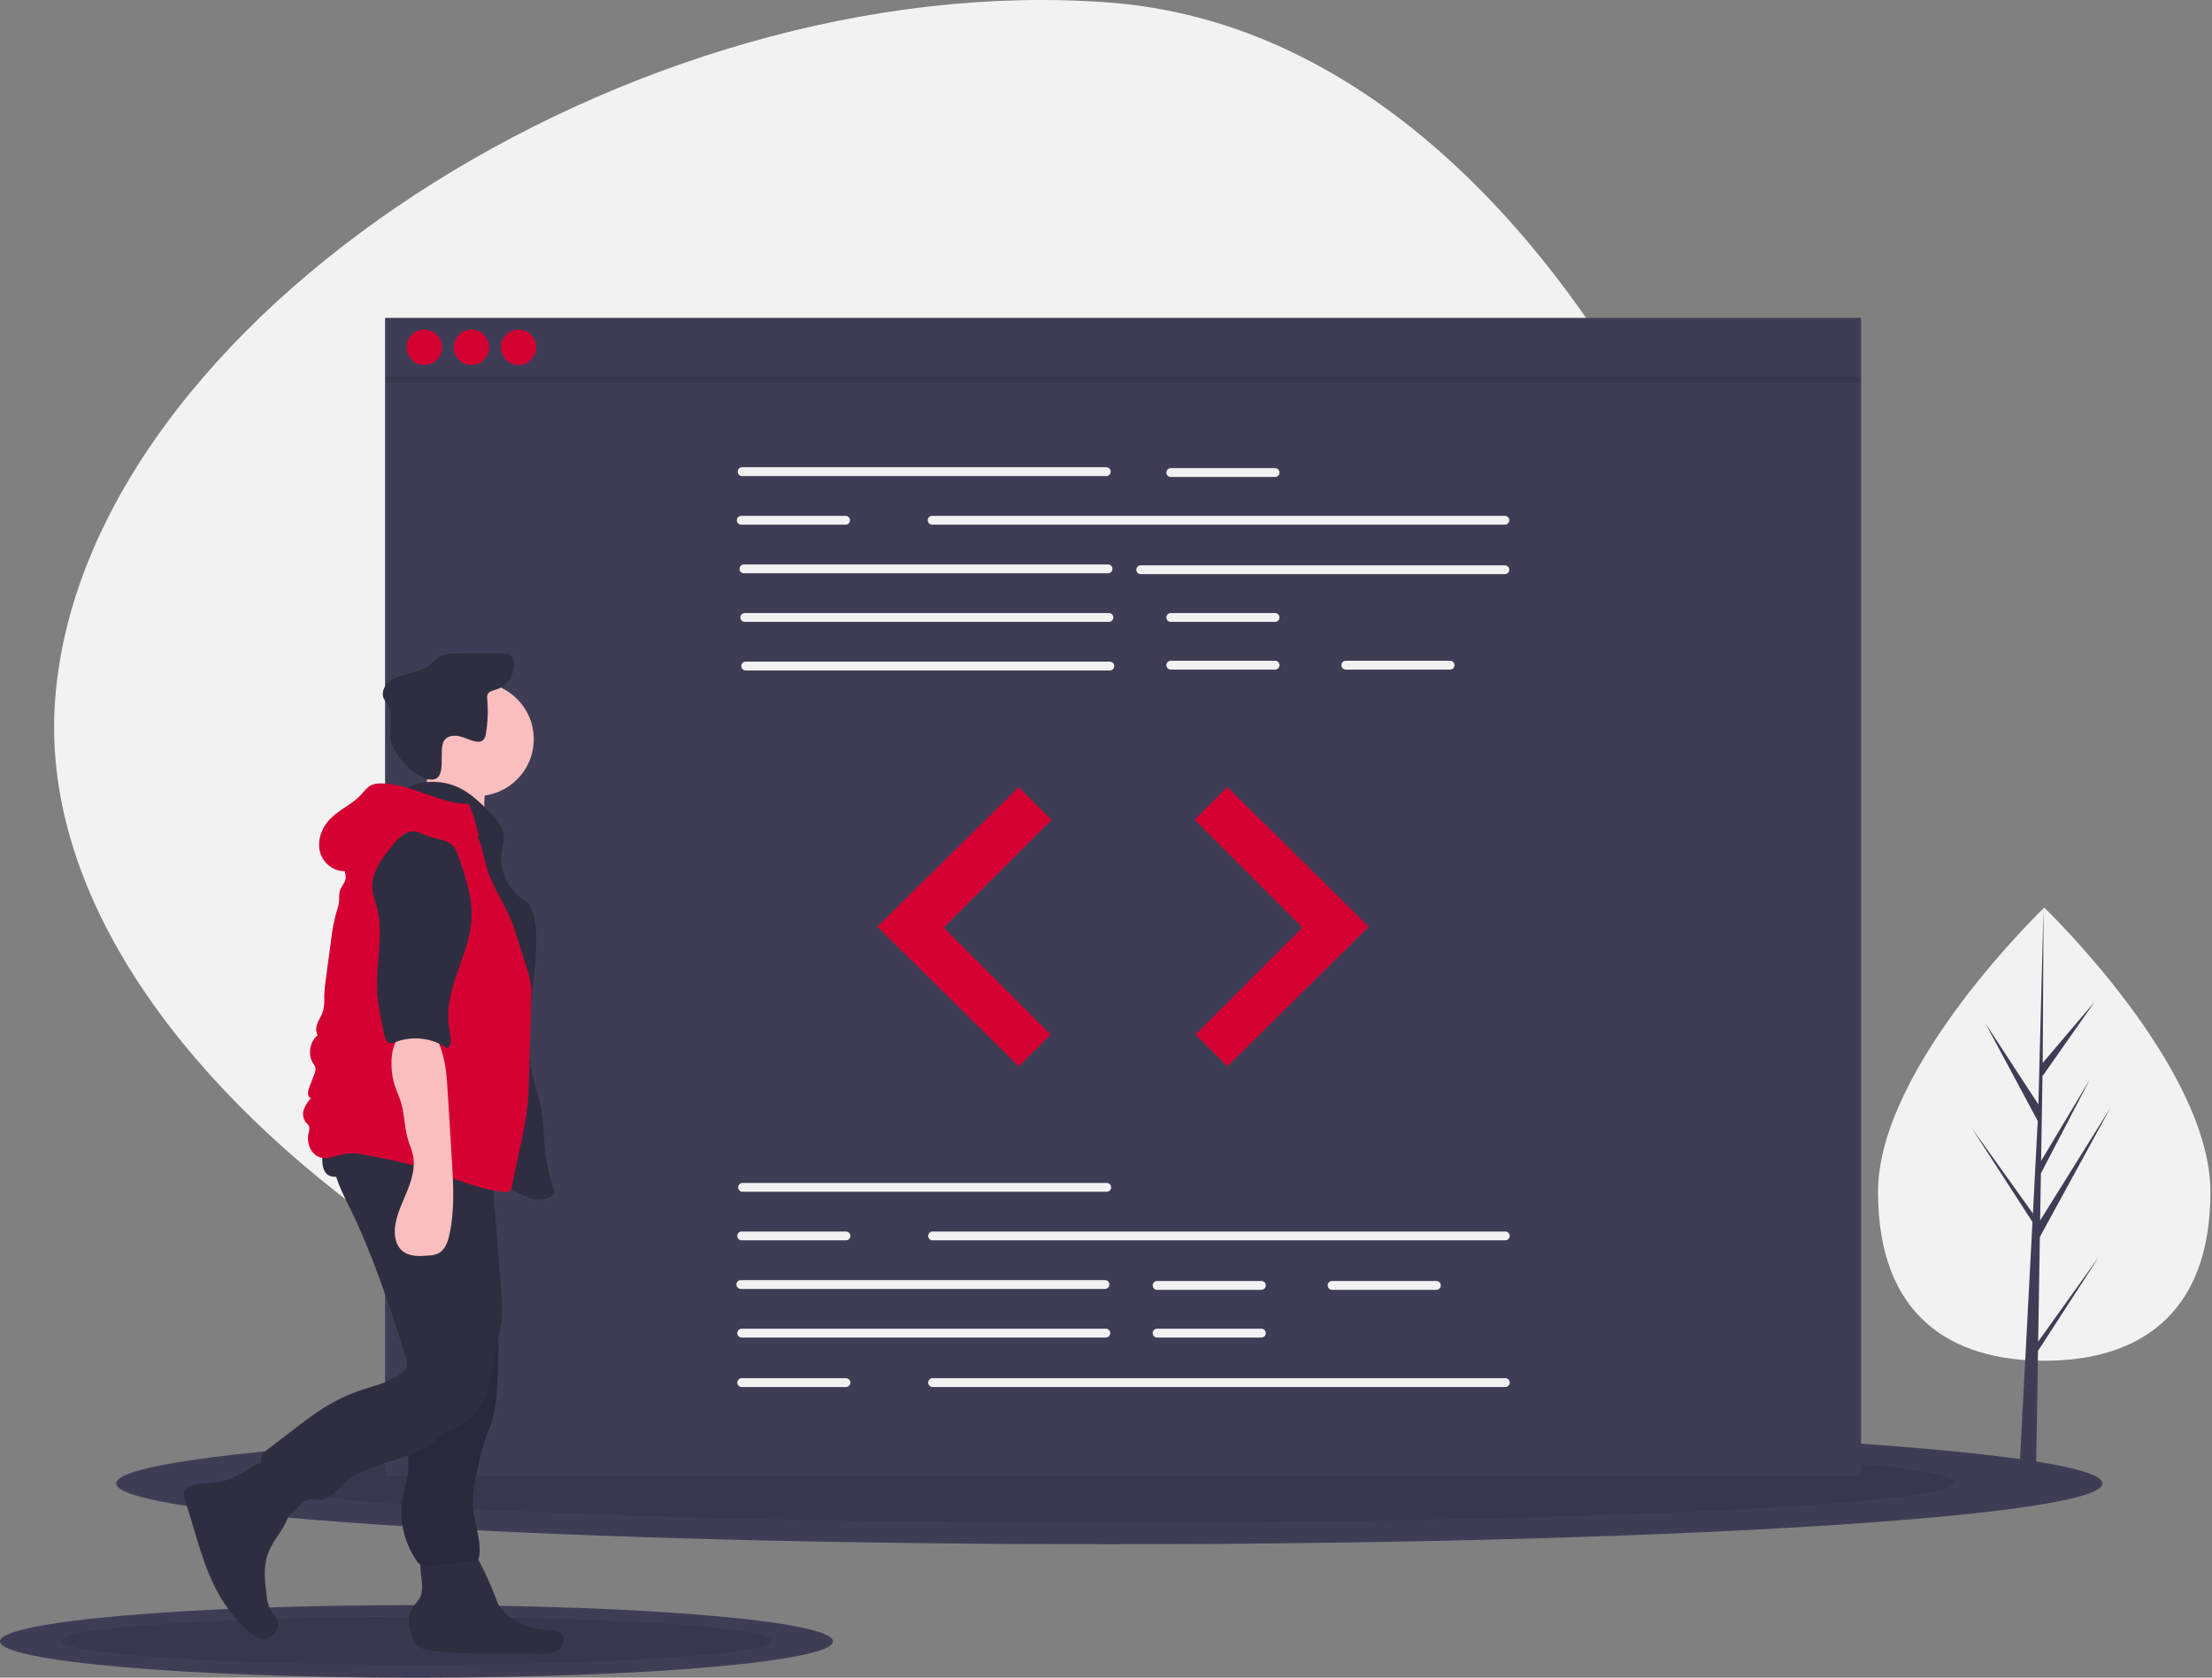 <?xml version="1.0" encoding="UTF-8"?> <svg xmlns="http://www.w3.org/2000/svg" width="1127" height="855" viewBox="0 0 1127 855" fill="none"><rect x="0" y="0" width="1127" height="855" fill="#808080" stroke="none"/> <g clip-path="url(#clip0)"> <path d="M544.864 755.938C302.465 737.491 13.393 549.672 28.111 356.281C42.828 162.889 322.797 -17.142 565.196 1.305C807.595 19.752 947.128 381.167 932.411 574.558C917.693 767.949 787.263 774.384 544.864 755.938Z" fill="#F2F2F2"></path> <path d="M565.194 787C844.65 787 1071.19 773.121 1071.19 756C1071.19 738.879 844.65 725 565.194 725C285.738 725 59.194 738.879 59.194 756C59.194 773.121 285.738 787 565.194 787Z" fill="#3F3D56"></path> <path opacity="0.1" d="M565.194 776C803.228 776 996.194 766.822 996.194 755.5C996.194 744.178 803.228 735 565.194 735C327.159 735 134.194 744.178 134.194 755.5C134.194 766.822 327.159 776 565.194 776Z" fill="black"></path> <path d="M212.194 855C329.385 855 424.387 846.717 424.387 836.5C424.387 826.283 329.385 818 212.194 818C95.002 818 0 826.283 0 836.5C0 846.717 95.002 855 212.194 855Z" fill="#3F3D56"></path> <path opacity="0.1" d="M212.194 848.435C312.015 848.435 392.936 842.958 392.936 836.202C392.936 829.445 312.015 823.968 212.194 823.968C112.373 823.968 31.452 829.445 31.452 836.202C31.452 842.958 112.373 848.435 212.194 848.435Z" fill="black"></path> <path d="M948.194 162H196.194V752H948.194V162Z" fill="#3F3D56"></path> <path d="M563.638 242.629H378.12C377.824 242.63 377.531 242.572 377.257 242.459C376.984 242.346 376.735 242.181 376.525 241.971C376.316 241.762 376.15 241.514 376.036 241.24C375.923 240.967 375.864 240.674 375.864 240.378C375.864 240.082 375.923 239.789 376.036 239.515C376.15 239.242 376.316 238.993 376.525 238.784C376.735 238.575 376.984 238.409 377.257 238.296C377.531 238.183 377.824 238.126 378.12 238.126H563.638C564.234 238.128 564.806 238.365 565.227 238.787C565.648 239.209 565.885 239.781 565.885 240.378C565.885 240.974 565.648 241.546 565.227 241.968C564.806 242.39 564.234 242.628 563.638 242.629V242.629Z" fill="#F2F2F2"></path> <path d="M766.717 267.395H474.932C474.335 267.395 473.762 267.158 473.34 266.735C472.918 266.313 472.68 265.741 472.68 265.143C472.68 264.546 472.918 263.974 473.34 263.551C473.762 263.129 474.335 262.892 474.932 262.892H766.717C767.013 262.892 767.305 262.95 767.579 263.063C767.852 263.176 768.1 263.342 768.309 263.551C768.518 263.76 768.684 264.009 768.797 264.282C768.91 264.555 768.968 264.848 768.968 265.143C768.968 265.439 768.91 265.732 768.797 266.005C768.684 266.278 768.518 266.526 768.309 266.735C768.1 266.944 767.852 267.11 767.579 267.223C767.305 267.337 767.013 267.395 766.717 267.395V267.395Z" fill="#F2F2F2"></path> <path d="M564.539 292.161H379.021C378.424 292.161 377.851 291.923 377.429 291.501C377.007 291.079 376.77 290.506 376.77 289.909C376.77 289.312 377.007 288.739 377.429 288.317C377.851 287.895 378.424 287.658 379.021 287.658H564.539C565.136 287.658 565.708 287.895 566.131 288.317C566.553 288.739 566.79 289.312 566.79 289.909C566.79 290.506 566.553 291.079 566.131 291.501C565.708 291.923 565.136 292.161 564.539 292.161V292.161Z" fill="#F2F2F2"></path> <path d="M766.717 292.611H581.199C580.602 292.611 580.029 292.374 579.607 291.951C579.185 291.529 578.948 290.957 578.948 290.359C578.948 289.762 579.185 289.19 579.607 288.767C580.029 288.345 580.602 288.108 581.199 288.108H766.717C767.314 288.108 767.887 288.345 768.309 288.767C768.731 289.19 768.968 289.762 768.968 290.359C768.968 290.957 768.731 291.529 768.309 291.951C767.887 292.374 767.314 292.611 766.717 292.611V292.611Z" fill="#F2F2F2"></path> <path d="M564.989 316.926H379.471C378.874 316.926 378.302 316.689 377.879 316.267C377.457 315.845 377.22 315.272 377.22 314.675C377.22 314.078 377.457 313.505 377.879 313.083C378.302 312.661 378.874 312.423 379.471 312.423H564.989C565.586 312.423 566.159 312.661 566.581 313.083C567.003 313.505 567.24 314.078 567.24 314.675C567.24 315.272 567.003 315.845 566.581 316.267C566.159 316.689 565.586 316.926 564.989 316.926V316.926Z" fill="#F2F2F2"></path> <path d="M565.439 341.692H379.922C379.324 341.692 378.752 341.455 378.33 341.033C377.907 340.61 377.67 340.038 377.67 339.441C377.67 338.843 377.907 338.271 378.33 337.849C378.752 337.426 379.324 337.189 379.922 337.189H565.439C566.036 337.189 566.609 337.426 567.031 337.849C567.454 338.271 567.691 338.843 567.691 339.441C567.691 340.038 567.454 340.61 567.031 341.033C566.609 341.455 566.036 341.692 565.439 341.692V341.692Z" fill="#F2F2F2"></path> <path d="M649.643 243.079H596.509C595.912 243.079 595.339 242.842 594.917 242.42C594.495 241.998 594.258 241.425 594.258 240.828C594.258 240.231 594.495 239.658 594.917 239.236C595.339 238.814 595.912 238.577 596.509 238.577H649.643C650.24 238.577 650.812 238.814 651.235 239.236C651.657 239.658 651.894 240.231 651.894 240.828C651.894 241.425 651.657 241.998 651.235 242.42C650.812 242.842 650.24 243.079 649.643 243.079V243.079Z" fill="#F2F2F2"></path> <path d="M649.643 316.926H596.509C595.912 316.926 595.339 316.689 594.917 316.267C594.495 315.845 594.258 315.272 594.258 314.675C594.258 314.078 594.495 313.505 594.917 313.083C595.339 312.661 595.912 312.423 596.509 312.423H649.643C650.24 312.423 650.812 312.661 651.235 313.083C651.657 313.505 651.894 314.078 651.894 314.675C651.894 315.272 651.657 315.845 651.235 316.267C650.812 316.689 650.24 316.926 649.643 316.926V316.926Z" fill="#F2F2F2"></path> <path d="M649.643 341.242H596.509C596.213 341.242 595.92 341.185 595.646 341.072C595.372 340.959 595.123 340.793 594.914 340.584C594.704 340.375 594.538 340.126 594.425 339.853C594.311 339.58 594.253 339.286 594.253 338.99C594.253 338.694 594.311 338.401 594.425 338.128C594.538 337.854 594.704 337.606 594.914 337.397C595.123 337.187 595.372 337.022 595.646 336.909C595.92 336.796 596.213 336.738 596.509 336.739H649.643C649.939 336.738 650.232 336.796 650.506 336.909C650.779 337.022 651.028 337.187 651.238 337.397C651.447 337.606 651.614 337.854 651.727 338.128C651.84 338.401 651.899 338.694 651.899 338.99C651.899 339.286 651.84 339.58 651.727 339.853C651.614 340.126 651.447 340.375 651.238 340.584C651.028 340.793 650.779 340.959 650.506 341.072C650.232 341.185 649.939 341.242 649.643 341.242V341.242Z" fill="#F2F2F2"></path> <path d="M738.799 341.242H685.666C685.069 341.24 684.498 341.003 684.077 340.581C683.655 340.159 683.419 339.587 683.419 338.99C683.419 338.394 683.655 337.822 684.077 337.4C684.498 336.978 685.069 336.74 685.666 336.739H738.799C739.095 336.738 739.389 336.796 739.662 336.909C739.936 337.022 740.185 337.187 740.394 337.397C740.604 337.606 740.77 337.854 740.884 338.128C740.997 338.401 741.055 338.694 741.055 338.99C741.055 339.286 740.997 339.58 740.884 339.853C740.77 340.126 740.604 340.375 740.394 340.584C740.185 340.793 739.936 340.959 739.662 341.072C739.389 341.185 739.095 341.242 738.799 341.242V341.242Z" fill="#F2F2F2"></path> <path d="M430.804 267.395H377.67C377.073 267.395 376.5 267.158 376.078 266.735C375.656 266.313 375.419 265.741 375.419 265.143C375.419 264.546 375.656 263.974 376.078 263.551C376.5 263.129 377.073 262.892 377.67 262.892H430.804C431.401 262.892 431.974 263.129 432.396 263.551C432.818 263.974 433.055 264.546 433.055 265.143C433.055 265.741 432.818 266.313 432.396 266.735C431.974 267.158 431.401 267.395 430.804 267.395V267.395Z" fill="#F2F2F2"></path> <path d="M563.863 607.361H378.346C377.748 607.361 377.176 607.123 376.754 606.701C376.331 606.279 376.094 605.706 376.094 605.109C376.094 604.512 376.331 603.939 376.754 603.517C377.176 603.095 377.748 602.858 378.346 602.858H563.863C564.46 602.858 565.033 603.095 565.455 603.517C565.878 603.939 566.115 604.512 566.115 605.109C566.115 605.706 565.878 606.279 565.455 606.701C565.033 607.123 564.46 607.361 563.863 607.361Z" fill="#F2F2F2"></path> <path d="M562.963 656.892H377.445C376.848 656.892 376.275 656.655 375.853 656.233C375.431 655.81 375.194 655.238 375.194 654.641C375.194 654.043 375.431 653.471 375.853 653.049C376.275 652.626 376.848 652.389 377.445 652.389H562.963C563.56 652.389 564.132 652.626 564.555 653.049C564.977 653.471 565.214 654.043 565.214 654.641C565.214 655.238 564.977 655.81 564.555 656.233C564.132 656.655 563.56 656.892 562.963 656.892Z" fill="#F2F2F2"></path> <path d="M563.413 681.658H377.895C377.599 681.658 377.306 681.601 377.032 681.488C376.759 681.375 376.51 681.209 376.3 681C376.091 680.791 375.924 680.542 375.811 680.269C375.697 679.996 375.639 679.702 375.639 679.406C375.639 679.11 375.697 678.817 375.811 678.544C375.924 678.27 376.091 678.022 376.3 677.813C376.51 677.604 376.759 677.438 377.032 677.325C377.306 677.212 377.599 677.154 377.895 677.155H563.413C563.709 677.154 564.002 677.212 564.276 677.325C564.55 677.438 564.798 677.604 565.008 677.813C565.218 678.022 565.384 678.27 565.497 678.544C565.611 678.817 565.669 679.11 565.669 679.406C565.669 679.702 565.611 679.996 565.497 680.269C565.384 680.542 565.218 680.791 565.008 681C564.798 681.209 564.55 681.375 564.276 681.488C564.002 681.601 563.709 681.658 563.413 681.658V681.658Z" fill="#F2F2F2"></path> <path d="M642.663 657.342H589.53C588.932 657.342 588.36 657.105 587.938 656.683C587.515 656.261 587.278 655.688 587.278 655.091C587.278 654.494 587.515 653.921 587.938 653.499C588.36 653.077 588.932 652.839 589.53 652.839H642.663C643.26 652.839 643.833 653.077 644.255 653.499C644.677 653.921 644.915 654.494 644.915 655.091C644.915 655.688 644.677 656.261 644.255 656.683C643.833 657.105 643.26 657.342 642.663 657.342Z" fill="#F2F2F2"></path> <path d="M642.663 681.658H589.53C588.932 681.658 588.36 681.421 587.938 680.998C587.515 680.576 587.278 680.003 587.278 679.406C587.278 678.809 587.515 678.236 587.938 677.814C588.36 677.392 588.932 677.155 589.53 677.155H642.663C643.26 677.155 643.833 677.392 644.255 677.814C644.677 678.236 644.915 678.809 644.915 679.406C644.915 680.003 644.677 680.576 644.255 680.998C643.833 681.421 643.26 681.658 642.663 681.658V681.658Z" fill="#F2F2F2"></path> <path d="M731.82 657.342H678.686C678.089 657.342 677.516 657.105 677.094 656.683C676.672 656.261 676.435 655.688 676.435 655.091C676.435 654.494 676.672 653.921 677.094 653.499C677.516 653.077 678.089 652.839 678.686 652.839H731.82C732.417 652.839 732.99 653.077 733.412 653.499C733.834 653.921 734.071 654.494 734.071 655.091C734.071 655.688 733.834 656.261 733.412 656.683C732.99 657.105 732.417 657.342 731.82 657.342V657.342Z" fill="#F2F2F2"></path> <path d="M766.942 632.126H475.157C474.56 632.126 473.987 631.889 473.565 631.467C473.143 631.045 472.906 630.472 472.906 629.875C472.906 629.278 473.143 628.705 473.565 628.283C473.987 627.861 474.56 627.623 475.157 627.623H766.942C767.539 627.623 768.112 627.861 768.534 628.283C768.956 628.705 769.194 629.278 769.194 629.875C769.194 630.472 768.956 631.045 768.534 631.467C768.112 631.889 767.539 632.126 766.942 632.126V632.126Z" fill="#F2F2F2"></path> <path d="M431.029 632.126H377.895C377.298 632.126 376.725 631.889 376.303 631.467C375.881 631.045 375.644 630.472 375.644 629.875C375.644 629.278 375.881 628.705 376.303 628.283C376.725 627.861 377.298 627.623 377.895 627.623H431.029C431.626 627.623 432.199 627.861 432.621 628.283C433.043 628.705 433.28 629.278 433.28 629.875C433.28 630.472 433.043 631.045 432.621 631.467C432.199 631.889 431.626 632.126 431.029 632.126V632.126Z" fill="#F2F2F2"></path> <path d="M766.942 706.874H475.157C474.861 706.874 474.568 706.817 474.294 706.704C474.02 706.591 473.771 706.425 473.562 706.216C473.352 706.007 473.186 705.758 473.073 705.485C472.959 705.212 472.901 704.918 472.901 704.622C472.901 704.326 472.959 704.033 473.073 703.76C473.186 703.486 473.352 703.238 473.562 703.029C473.771 702.82 474.02 702.654 474.294 702.541C474.568 702.428 474.861 702.37 475.157 702.371H766.942C767.539 702.371 768.112 702.608 768.534 703.03C768.956 703.453 769.194 704.025 769.194 704.622C769.194 705.219 768.956 705.792 768.534 706.214C768.112 706.637 767.539 706.874 766.942 706.874V706.874Z" fill="#F2F2F2"></path> <path d="M431.029 706.874H377.895C377.599 706.874 377.306 706.817 377.032 706.704C376.759 706.591 376.51 706.425 376.3 706.216C376.091 706.007 375.924 705.758 375.811 705.485C375.697 705.212 375.639 704.918 375.639 704.622C375.639 704.326 375.697 704.033 375.811 703.76C375.924 703.486 376.091 703.238 376.3 703.029C376.51 702.82 376.759 702.654 377.032 702.541C377.306 702.428 377.599 702.37 377.895 702.371H431.029C431.325 702.37 431.618 702.428 431.892 702.541C432.166 702.654 432.414 702.82 432.624 703.029C432.834 703.238 433 703.486 433.113 703.76C433.227 704.033 433.285 704.326 433.285 704.622C433.285 704.918 433.227 705.212 433.113 705.485C433 705.758 432.834 706.007 432.624 706.216C432.414 706.425 432.166 706.591 431.892 706.704C431.618 706.817 431.325 706.874 431.029 706.874Z" fill="#F2F2F2"></path> <path d="M519.06 401.13L447.014 472.275L519.06 543.42L535.27 527.21L480.786 472.725L535.72 417.79L519.06 401.13Z" fill="#D50032"></path> <path d="M625.327 401.13L697.373 472.275L625.327 543.42L609.117 527.21L663.602 472.725L608.667 417.79L625.327 401.13Z" fill="#D50032"></path> <path d="M216.194 186C221.164 186 225.194 181.971 225.194 177C225.194 172.029 221.164 168 216.194 168C211.223 168 207.194 172.029 207.194 177C207.194 181.971 211.223 186 216.194 186Z" fill="#D50032"></path> <path d="M240.194 186C245.164 186 249.194 181.971 249.194 177C249.194 172.029 245.164 168 240.194 168C235.223 168 231.194 172.029 231.194 177C231.194 181.971 235.223 186 240.194 186Z" fill="#D50032"></path> <path d="M264.194 186C269.164 186 273.194 181.971 273.194 177C273.194 172.029 269.164 168 264.194 168C259.223 168 255.194 172.029 255.194 177C255.194 181.971 259.223 186 264.194 186Z" fill="#D50032"></path> <path opacity="0.1" d="M948.194 192H196.194V195H948.194V192Z" fill="black"></path> <path d="M1126.19 607.454C1126.19 671.225 1088.28 693.491 1041.52 693.491C994.752 693.491 956.841 671.225 956.841 607.454C956.841 543.682 1041.52 462.556 1041.52 462.556C1041.52 462.556 1126.19 543.682 1126.19 607.454Z" fill="#F2F2F2"></path> <path d="M1038.43 683.736L1039.3 630.365L1075.39 564.338L1039.44 621.993L1039.83 597.995L1064.7 550.226L1039.93 591.645L1040.63 548.484L1067.27 510.453L1040.74 541.697L1041.18 462.556L1038.43 567.325L1038.65 563.003L1011.57 521.552L1038.22 571.3L1035.69 619.503L1035.62 618.223L1004.4 574.602L1035.52 622.743L1035.21 628.771L1035.15 628.862L1035.18 629.357L1028.78 751.653H1037.33L1038.35 688.485L1069.4 640.461L1038.43 683.736Z" fill="#3F3D56"></path> <path d="M122.622 751.091C120.024 752.538 117.283 753.712 114.444 754.594C109.365 755.981 103.936 755.472 98.806 756.657C96.706 757.142 94.42 758.156 93.752 760.205C93.262 761.709 93.795 763.332 94.306 764.829C99.974 781.448 103.391 799.095 112.431 814.149C116.23 820.472 120.945 826.197 126.423 831.137C128.479 832.989 130.808 834.801 133.559 835.092C134.827 835.226 136.108 835.023 137.272 834.503C138.437 833.984 139.444 833.167 140.191 832.134C140.939 831.101 141.401 829.889 141.53 828.621C141.66 827.352 141.453 826.072 140.929 824.91C140.119 823.108 138.612 821.713 137.64 819.994C136.587 817.804 135.969 815.429 135.821 813.003C134.928 805.895 134.067 798.466 136.53 791.738C138.182 787.226 141.212 783.379 143.737 779.291C146.261 775.202 148.358 770.519 147.797 765.747C147.413 762.49 145.825 759.51 144.147 756.693C142.465 753.87 139.142 746.284 135.764 745.342C132.257 744.364 125.68 749.524 122.622 751.091Z" fill="#2F2E41"></path> <path d="M215.057 808.5C215.109 810.108 214.885 811.713 214.393 813.245C213.336 816.038 210.712 817.951 209.357 820.612C207.472 824.313 208.326 828.786 209.575 832.747C210.358 835.23 211.385 837.814 213.488 839.35C215.286 840.464 217.331 841.119 219.442 841.257C237.478 843.753 255.8 842.321 274 842.844C277.318 842.939 280.83 843.055 283.725 841.434C286.621 839.813 288.411 835.737 286.442 833.066C284.673 830.668 281.177 830.69 278.2 830.549C270.448 830.155 263.067 827.114 257.287 821.934C256.147 820.96 255.158 819.822 254.354 818.557C253.735 817.435 253.221 816.257 252.819 815.04C250.268 808.128 247.232 801.406 243.736 794.921C242.757 793.106 241.649 791.216 239.83 790.245C238.498 789.639 237.053 789.324 235.59 789.319C231.054 789.025 219.307 787.481 215.799 791.009C212.558 794.268 215.128 804.36 215.057 808.5Z" fill="#2F2E41"></path> <path d="M242.971 405.695C258.973 405.695 271.946 392.723 271.946 376.72C271.946 360.718 258.973 347.745 242.971 347.745C226.968 347.745 213.996 360.718 213.996 376.72C213.996 392.723 226.968 405.695 242.971 405.695Z" fill="#FBBEBE"></path> <path d="M216.806 400.646C215.082 405.26 212.159 409.593 207.905 412.076L247.98 420.25C246.526 414.402 246.335 408.31 247.418 402.381C247.816 400.946 247.898 399.442 247.658 397.972C246.904 395.065 243.631 393.666 240.703 392.998C233.389 391.331 226.921 390.437 220.124 387.206C218.047 390.763 218.337 396.545 216.806 400.646Z" fill="#FBBEBE"></path> <path d="M207.571 401.227C211.882 399.276 216.579 398.327 221.309 398.45C226.039 398.574 230.68 399.767 234.884 401.941C240.022 404.648 244.276 408.735 248.455 412.767C252.308 416.484 256.418 420.739 256.691 426.086C256.824 428.676 256.015 431.208 255.607 433.769C254.874 439.066 255.806 444.459 258.275 449.202C260.744 453.945 264.628 457.802 269.387 460.239C272.571 465.542 273.228 471.968 273.277 478.153C273.462 501.589 266.067 525.314 271.346 548.148C272.586 553.51 274.508 558.702 275.578 564.1C276.965 571.091 276.897 578.279 277.622 585.369C278.409 593.047 280.126 600.601 282.736 607.865C280.992 610.639 277.362 611.702 274.093 611.478C270.825 611.253 267.768 609.834 264.851 608.342C250.728 601.115 237.792 591.585 223.164 585.442C213.487 581.379 203.177 578.847 193.789 574.154C184.4 569.461 175.669 562.012 172.798 551.916C171.557 547.551 171.48 542.951 171.413 538.413C171.127 519.299 170.862 499.977 175.023 481.319C178.692 464.866 185.764 449.125 187.307 432.338C187.809 426.874 187.82 421.025 190.873 416.465C195.188 410.02 204.505 408.351 207.571 401.227Z" fill="#2F2E41"></path> <path d="M226.492 377.129C228.199 374.903 231.492 374.599 234.219 375.258C236.947 375.916 239.462 377.322 242.217 377.856C242.843 378.034 243.499 378.079 244.144 377.988C244.789 377.898 245.407 377.674 245.96 377.33C246.923 376.382 247.499 375.109 247.576 373.76C248.54 368.019 248.766 362.178 248.246 356.38C248.103 355.566 248.157 354.73 248.405 353.942C249.087 352.299 251.168 351.908 252.867 351.38C255.671 350.433 258.079 348.578 259.711 346.109C261.343 343.64 262.107 340.698 261.88 337.747C261.838 336.332 261.243 334.989 260.224 334.007C259.048 333.049 257.403 332.99 255.887 332.978C248.099 332.916 240.31 332.917 232.521 332.984C229.638 333.008 226.611 333.079 224.111 334.516C222.264 335.579 220.89 337.289 219.231 338.628C214.905 342.119 209.053 342.829 203.79 344.619C201.22 345.35 198.887 346.742 197.022 348.654C195.272 350.654 194.43 353.628 195.53 356.047C196.094 357.055 196.724 358.025 197.417 358.951C200.521 363.915 198.454 370.354 198.918 376.191C199.497 383.479 210.283 395.302 217.597 397.027C229.404 399.811 222.583 381.914 226.492 377.129Z" fill="#2F2E41"></path> <path d="M210.134 696.683C210.879 702.004 211.835 707.344 211.58 712.712C211.223 720.206 208.52 727.426 208.021 734.911C207.648 740.502 208.511 746.153 207.734 751.703C207.237 755.256 206.078 758.681 205.361 762.196C204.225 767.925 204.257 773.824 205.455 779.54C206.654 785.256 208.993 790.672 212.334 795.462C212.825 796.282 213.523 796.958 214.358 797.423C215.158 797.719 216.015 797.833 216.865 797.755C225.299 797.583 233.71 796.819 242.036 795.467C242.645 795.442 243.223 795.187 243.652 794.754C243.84 794.467 243.96 794.141 244.003 793.8C245.547 785.864 242.026 777.907 241.131 769.872C240.175 761.292 242.234 752.694 244.277 744.307C245.204 740.169 246.361 736.087 247.744 732.079C248.732 729.382 249.925 726.758 250.781 724.016C251.994 719.709 252.732 715.282 252.983 710.814C253.577 703.764 253.892 696.697 253.928 689.615C254.13 682.903 253.571 676.191 252.263 669.605C250.385 661.267 246.539 653.524 242.727 645.875C240.688 646.363 238.775 647.273 237.109 648.545C232.196 651.726 227.067 654.56 221.759 657.025C218.192 658.682 211.237 659.859 208.973 663.311C206.741 666.716 208.181 673.662 208.352 677.417C208.645 683.862 209.239 690.284 210.134 696.683Z" fill="#2F2E41"></path> <path opacity="0.1" d="M210.134 696.683C210.879 702.004 211.835 707.344 211.58 712.712C211.223 720.206 208.52 727.426 208.021 734.911C207.648 740.502 208.511 746.153 207.734 751.703C207.237 755.256 206.078 758.681 205.361 762.196C204.225 767.925 204.257 773.824 205.455 779.54C206.654 785.256 208.993 790.672 212.334 795.462C212.825 796.282 213.523 796.958 214.358 797.423C215.158 797.719 216.015 797.833 216.865 797.755C225.299 797.583 233.71 796.819 242.036 795.467C242.645 795.442 243.223 795.187 243.652 794.754C243.84 794.467 243.96 794.141 244.003 793.8C245.547 785.864 242.026 777.907 241.131 769.872C240.175 761.292 242.234 752.694 244.277 744.307C245.204 740.169 246.361 736.087 247.744 732.079C248.732 729.382 249.925 726.758 250.781 724.016C251.994 719.709 252.732 715.282 252.983 710.814C253.577 703.764 253.892 696.697 253.928 689.615C254.13 682.903 253.571 676.191 252.263 669.605C250.385 661.267 246.539 653.524 242.727 645.875C240.688 646.363 238.775 647.273 237.109 648.545C232.196 651.726 227.067 654.56 221.759 657.025C218.192 658.682 211.237 659.859 208.973 663.311C206.741 666.716 208.181 673.662 208.352 677.417C208.645 683.862 209.239 690.284 210.134 696.683Z" fill="black"></path> <path d="M170.961 583.018C167.113 593.377 172.769 604.572 177.683 614.47C189.789 638.856 198.196 664.878 206.558 690.787C207.184 692.728 207.81 694.846 207.112 696.762C206.509 698.123 205.53 699.284 204.29 700.109C198.524 704.488 191.183 706.047 184.315 708.338C177.678 710.554 171.321 713.534 165.372 717.218C160.396 720.302 155.734 723.862 151.081 727.416L136.269 738.728C135.31 739.376 134.472 740.188 133.793 741.125C132.364 743.366 132.949 746.292 133.661 748.853C135.544 755.634 137.969 762.253 140.913 768.645C141.397 770.047 142.319 771.255 143.543 772.092C145.855 773.334 148.682 771.687 150.448 769.745C152.213 767.803 153.74 765.386 156.229 764.552C158.715 763.719 161.451 764.728 164.047 764.363C168.245 763.774 171.033 759.906 174.059 756.937C186.425 744.805 207.069 745.686 220.672 734.96C222.638 733.2 224.72 731.574 226.903 730.092C229.202 728.733 231.81 727.987 234.196 726.785C241.453 723.131 246.015 715.577 248.458 707.828C250.902 700.08 251.599 691.901 253.355 683.968C254.263 679.867 255.458 675.81 255.862 671.629C256.122 667.741 256.037 663.837 255.609 659.963L250.701 599.248C250.301 594.304 249.901 589.355 249.125 584.457C234.548 584.978 219.982 585.565 205.397 585.737C193.792 585.874 181.973 586.686 170.961 583.018Z" fill="#2F2E41"></path> <path d="M165.603 597.221C167.58 600.401 172.393 600.335 175.707 598.592C179.021 596.848 181.596 593.919 184.918 592.191C189.381 589.868 194.664 589.955 199.694 590.097C207.657 590.322 215.719 590.562 223.381 592.744C231.305 595.001 239.02 599.347 247.215 598.48C248.641 598.329 250.2 597.921 250.976 596.715C251.43 595.841 251.644 594.863 251.595 593.879L251.863 586.72C252.027 585.482 251.83 584.223 251.293 583.095C250.606 582.156 249.663 581.434 248.577 581.015C236.914 575.369 223.613 574.318 210.662 573.874C204.079 573.649 197.493 573.556 190.905 573.596C185.314 573.63 178.602 572.821 173.166 574.315C165.871 576.32 161.902 591.269 165.603 597.221Z" fill="#2F2E41"></path> <path d="M238.839 409.726C223.557 409.59 209.708 399.503 194.427 399.257C192.581 399.13 190.731 399.449 189.035 400.188C186.906 401.26 185.506 403.334 183.888 405.086C179.37 409.979 172.827 412.591 168.185 417.367C163.833 421.845 161.412 428.517 163.13 434.52C164.849 440.524 171.334 445.129 177.409 443.685C179.857 435.762 184.909 428.898 191.746 424.206C195.304 421.924 199.053 419.956 202.952 418.324C209.82 415.212 217.499 412.041 224.67 414.374C227.314 415.372 229.807 416.732 232.079 418.414L244.033 426.444C242.64 420.95 241.387 414.788 238.839 409.726Z" fill="#D50032"></path> <path d="M175.649 438.374C173.62 440.906 176.543 444.574 176.096 447.787C175.798 449.922 174.041 451.552 173.31 453.58C172.552 455.681 172.954 458.007 172.666 460.222C172.378 461.832 171.951 463.414 171.391 464.951C170.104 469.543 169.205 474.235 168.705 478.977L166.03 498.953C165.566 501.959 165.283 504.99 165.184 508.03C165.319 510.303 165.167 512.583 164.732 514.817C164.139 517 162.828 518.91 161.946 520.993C161.063 523.075 160.654 525.595 161.846 527.517C157.855 530.842 156.668 537.371 159.459 541.752C159.99 542.435 160.406 543.2 160.689 544.017C160.843 545.16 160.655 546.322 160.147 547.357L157.443 554.564C156.75 556.409 156.531 559.217 158.456 559.638C156.862 561.294 155.62 563.256 154.805 565.405C154.41 566.484 154.291 567.645 154.461 568.782C154.631 569.919 155.084 570.994 155.777 571.911C156.449 572.5 157.021 573.195 157.472 573.967C157.736 575.043 157.668 576.174 157.276 577.21C156.871 578.784 156.793 580.424 157.047 582.029C157.3 583.634 157.879 585.171 158.749 586.544C159.65 587.898 160.926 588.96 162.421 589.601C163.916 590.242 165.565 590.434 167.167 590.152C172.578 588.932 177.44 587.005 182.895 588.006C194.641 590.162 206.425 592.326 217.801 595.958C230.785 600.104 243.357 606.183 256.927 607.459C257.82 607.642 258.748 607.497 259.544 607.052C260.235 606.397 260.665 605.513 260.754 604.564C262.152 598.009 263.55 591.454 264.948 584.899C266.638 577.634 267.925 570.28 268.803 562.872C269.28 558.091 269.416 553.283 269.552 548.479L270.633 510.248C271.139 504.614 270.388 498.937 268.433 493.629L262.215 473.781C258.667 462.454 250.528 452.409 247.63 440.899C245.796 433.614 244.441 425.796 239.522 420.118C232.509 412.023 220.377 410.764 209.758 412.156C204.961 412.784 200.122 413.87 195.973 416.357C191.175 419.234 187.64 423.766 184.22 428.194C181.402 431.843 178.533 434.776 175.649 438.374Z" fill="#D50032"></path> <path d="M200.444 550.823C201.319 554.596 203.156 558.075 204.281 561.78C206.165 567.989 206.006 574.676 207.886 580.886C208.676 583.492 209.819 585.995 210.386 588.659C211.707 594.869 209.778 601.294 207.382 607.174C204.987 613.055 202.069 618.852 201.291 625.154C200.743 629.592 201.53 634.604 204.951 637.485C208.503 640.475 213.664 640.272 218.29 639.874C219.951 639.828 221.59 639.487 223.131 638.866C226.669 637.193 228.159 633.007 228.986 629.181C231.757 616.362 230.966 603.075 230.16 589.985L228.054 555.75C227.649 549.16 227.214 542.432 225.183 536.104C224.445 533.802 223.157 529.15 221.054 527.68C218.972 526.225 213.024 526.16 210.446 526.039C198.348 525.47 198.483 542.356 200.444 550.823Z" fill="#FBBEBE"></path> <path d="M213.848 424.423C211.377 423.13 208.265 423.687 205.876 425.128C203.57 426.707 201.551 428.668 199.904 430.926C194.566 437.443 188.914 444.921 189.706 453.308C190.002 456.453 191.207 459.429 192.023 462.48C195.602 475.86 191.644 490.01 192.098 503.853C192.361 511.852 194.101 519.72 195.835 527.533C196.188 529.127 196.755 530.973 198.298 531.51C199.456 531.913 200.708 531.395 201.855 530.959C206.127 529.38 210.717 528.853 215.236 529.423C219.755 529.992 224.071 531.641 227.818 534.231C230.683 532.702 229.609 527.868 228.967 524.685C227.059 515.228 229.649 505.471 232.795 496.35C235.941 487.229 239.706 478.12 240.227 468.485C240.818 457.569 237.198 446.915 233.627 436.582C232.848 434.327 231.996 431.962 230.189 430.404C228.641 429.254 226.868 428.443 224.986 428.027C221.193 426.906 217.352 426.258 213.848 424.423Z" fill="#2F2E41"></path> </g> <defs> <clipPath id="clip0"> <rect width="1126.19" height="855" fill="white"></rect> </clipPath> </defs> </svg> 